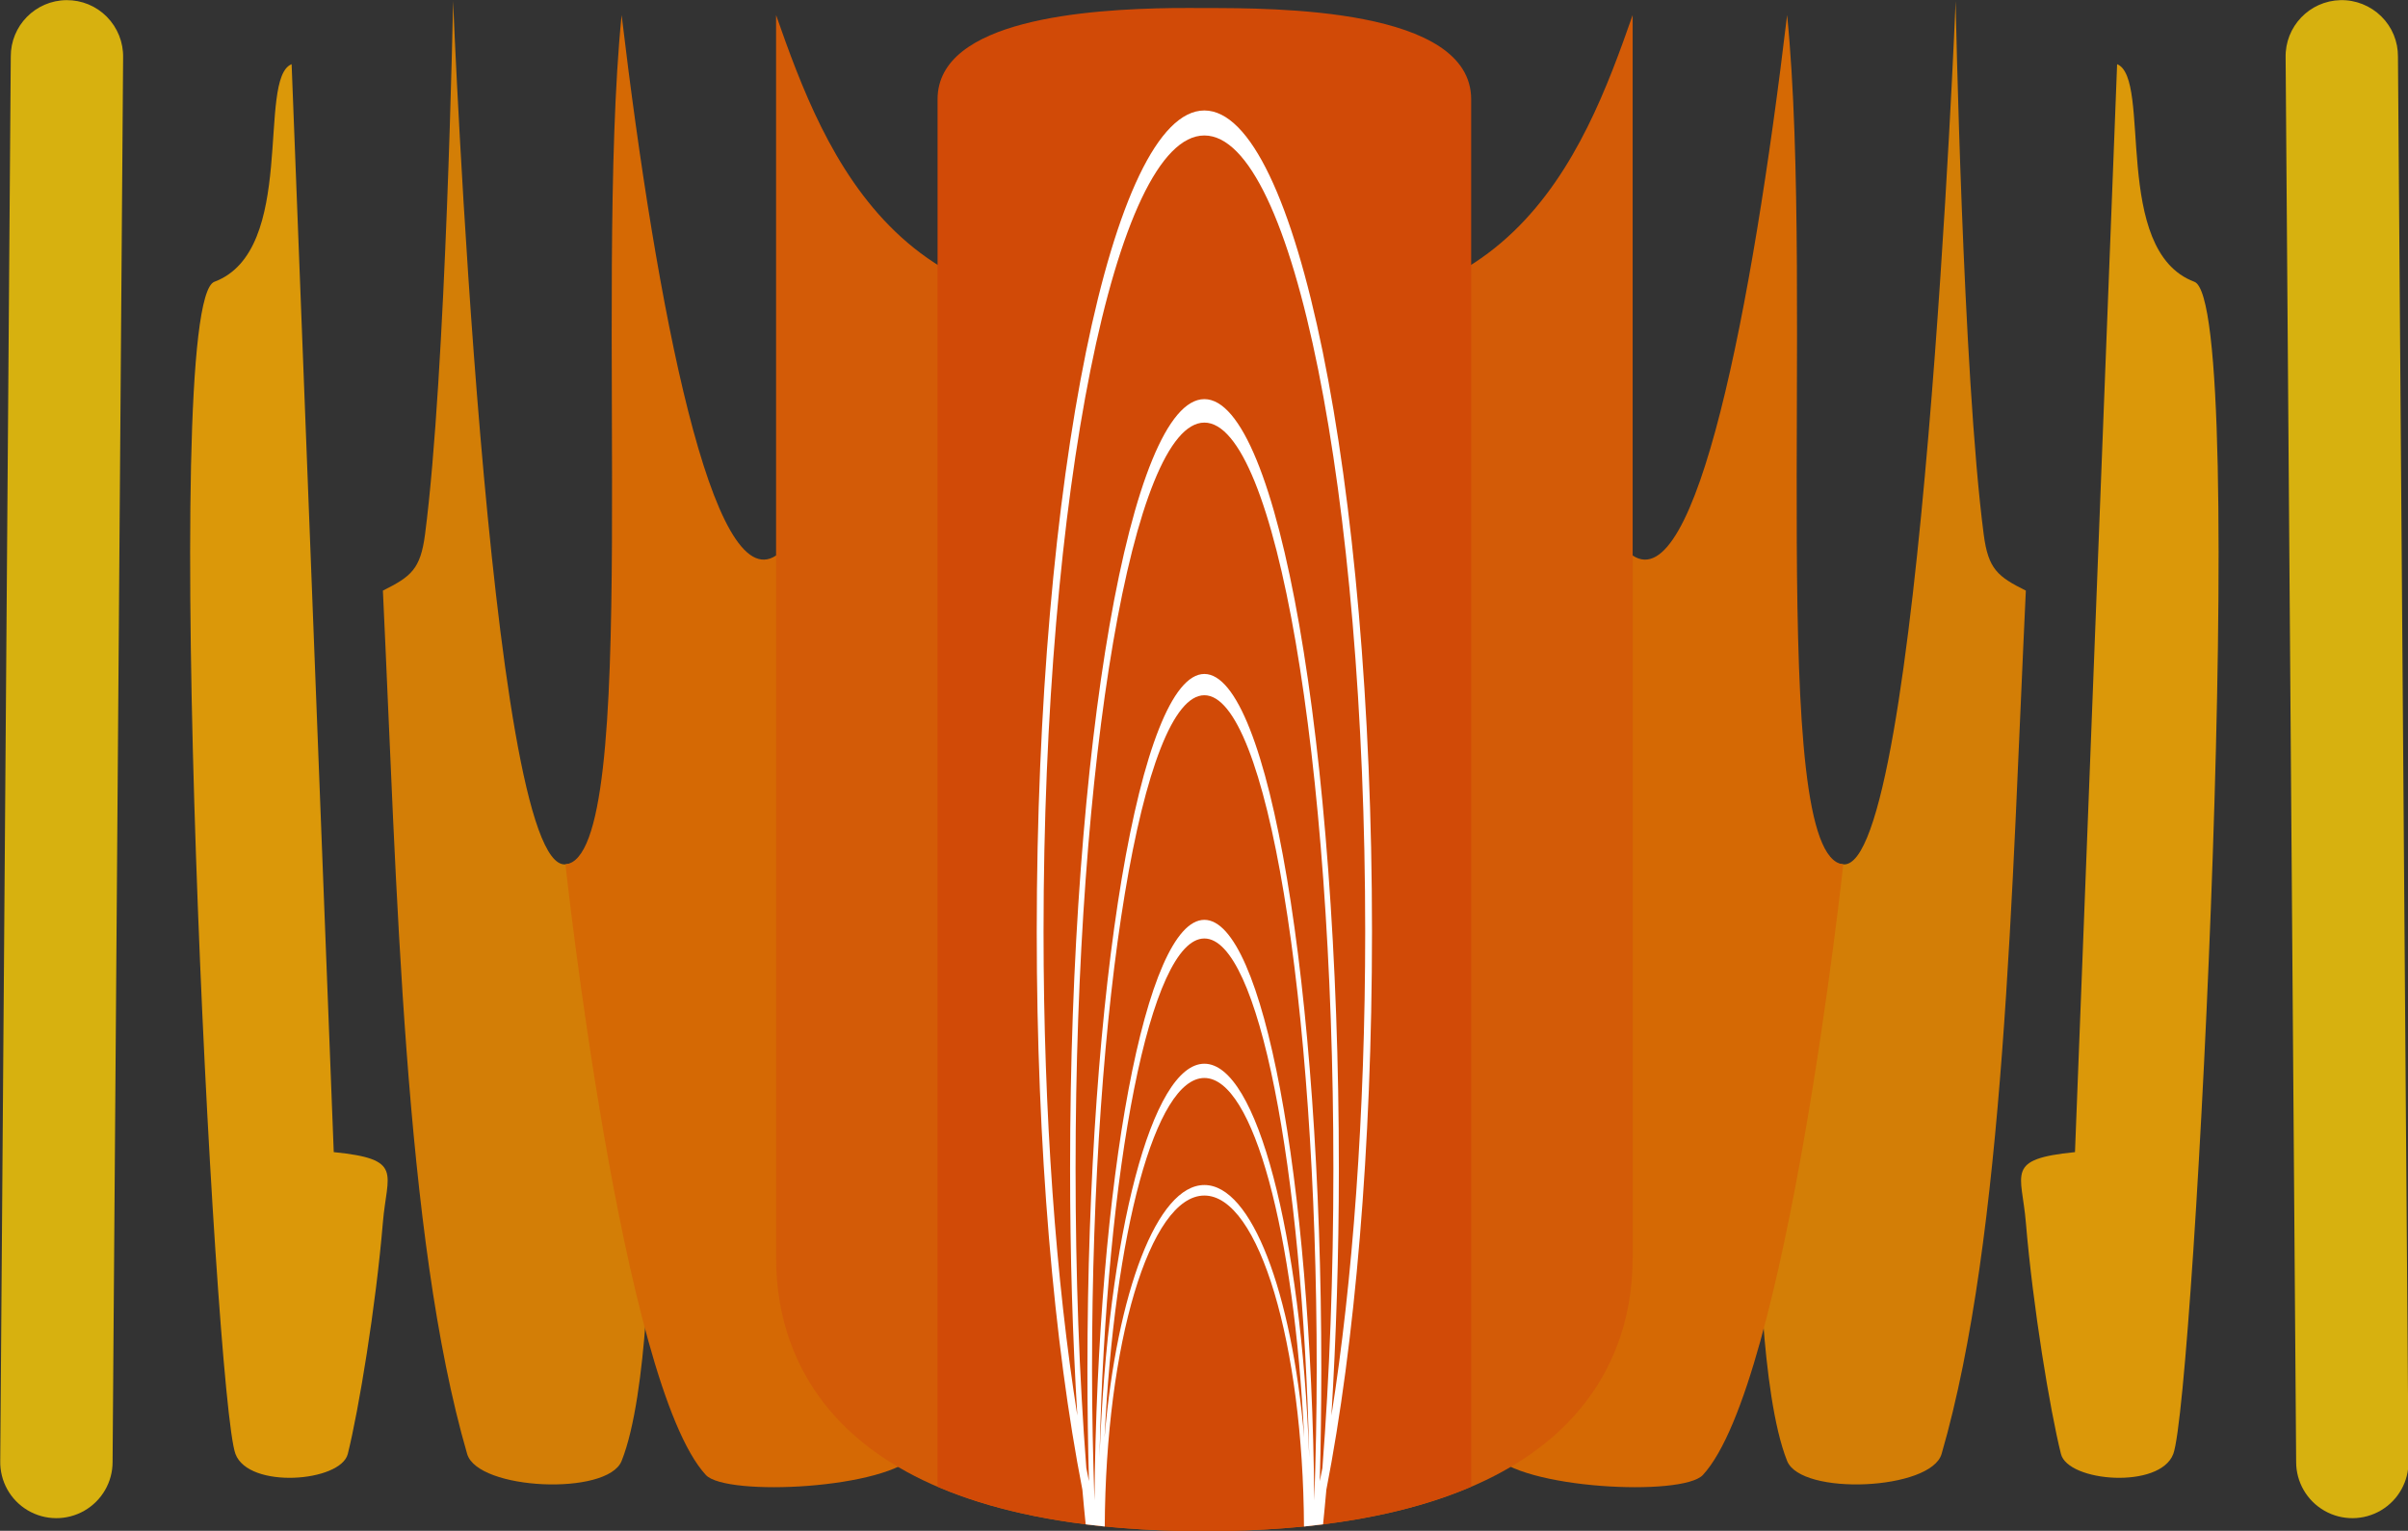 <?xml version="1.0" encoding="UTF-8" standalone="no"?>
<!DOCTYPE svg PUBLIC "-//W3C//DTD SVG 1.0//EN"
	"http://www.w3.org/TR/2001/REC-SVG-20010904/DTD/svg10.dtd">
<svg
   xmlns:svg="http://www.w3.org/2000/svg"
   xmlns="http://www.w3.org/2000/svg"
   version="1.0"
   width="943.495"
   height="600"
   id="svg3252">
  <rect width="100%" height="100%" fill="#333333" stroke="none"/>
  <defs
     id="defs3254" />
  <g
     transform="translate(-293.498,216.625)"
     id="layer1">
    <g
       transform="matrix(2.751,0,0,2.751,-513.825,-671.171)"
       id="g4478">
      <path
         d="M 358,165.375 C 358,165.375 357,218.375 354,241.375 C 353.353,246.333 352,247.375 348,249.375 C 350,291.375 351,341.375 360,372.375 C 361.501,377.547 380,378.375 382,373.375 C 385.828,363.804 386,340.375 386,340.375 L 380,287.375 L 374,288.375 C 363,289.375 358,165.375 358,165.375 z M 572,165.375 C 572,165.375 567,289.375 556,288.375 L 550,287.375 L 544,340.375 C 544,340.375 544.172,363.804 548,373.375 C 550,378.375 568.499,377.547 570,372.375 C 579,341.375 580,291.375 582,249.375 C 578,247.375 576.647,246.333 576,241.375 C 573,218.375 572,165.375 572,165.375 z "
         style="opacity:1;fill:#d37e06;fill-opacity:1;stroke:none;stroke-width:2;stroke-linecap:butt;stroke-linejoin:miter;stroke-miterlimit:4;stroke-dasharray:none;stroke-opacity:1"
         id="path3333" />
      <path
         d="M 382,167.375 C 378,207.375 385,287.375 374,288.375 C 374,288.375 382,362.375 394,375.375 C 396.878,378.493 420,377.375 424,372.375 L 425,247.375 L 404,244.375 C 395,250.375 387,209.375 382,167.375 z M 548,167.375 C 543,209.375 535,250.375 526,244.375 L 505,247.375 L 506,372.375 C 510,377.375 533.122,378.493 536,375.375 C 548,362.375 556,288.375 556,288.375 C 545,287.375 552,207.375 548,167.375 z "
         style="opacity:1;fill:#d56904;fill-opacity:1;stroke:none;stroke-width:2;stroke-linecap:butt;stroke-linejoin:miter;stroke-miterlimit:4;stroke-dasharray:none;stroke-opacity:1"
         id="path3331" />
      <path
         d="M 404,167.375 C 404,167.375 404,297.355 404,344.438 C 404,361.366 414.99,383.375 465,383.375 C 515.01,383.375 526,361.366 526,344.438 C 526,297.355 526,167.375 526,167.375 C 519,187.375 508,216.375 465,207.375 C 422,216.375 411,187.375 404,167.375 z "
         style="opacity:1;fill:#d35b07;fill-opacity:1;stroke:none;stroke-width:2;stroke-linecap:butt;stroke-linejoin:miter;stroke-miterlimit:4;stroke-opacity:1"
         id="path3324" />
      <path
         d="M 460.469,166.375 C 448.386,166.546 427,167.966 427,179.375 C 427,225.386 427,377.031 427,377.031 C 436.035,380.912 448.343,383.375 465,383.375 C 481.657,383.375 493.965,380.912 503,377.031 C 503,377.031 503,225.386 503,179.375 C 503,166.337 475.05,166.375 465,166.375 C 463.744,166.375 462.195,166.351 460.469,166.375 z "
         style="opacity:1;fill:#d14a07;fill-opacity:1;stroke:none;stroke-width:2;stroke-linecap:butt;stroke-linejoin:miter;stroke-miterlimit:4;stroke-opacity:1"
         id="path3328" />
      <path
         d="M 335,174.375 C 330,176.375 335.844,200.934 324,205.375 C 316,208.375 324,364.375 327,372.375 C 328.891,377.417 342,376.375 343,372.375 C 344.553,366.163 347,351.375 348,339.375 C 348.587,332.328 351,330.375 341,329.375 L 335,174.375 z M 595,174.375 L 589,329.375 C 579,330.375 581.413,332.328 582,339.375 C 583,351.375 585.447,366.163 587,372.375 C 588,376.375 601.109,377.417 603,372.375 C 606,364.375 614,208.375 606,205.375 C 594.156,200.934 600,176.375 595,174.375 z "
         style="opacity:1;fill:#db9809;fill-opacity:1;stroke:none;stroke-width:2;stroke-linecap:butt;stroke-linejoin:miter;stroke-miterlimit:4;stroke-dasharray:none;stroke-opacity:1"
         id="path3335" />
      <path
         d="M 302.938,165.25 C 298.519,165.285 294.966,168.894 295,173.312 L 293.5,373.375 C 293.444,376.255 294.928,378.937 297.406,380.406 C 299.884,381.876 302.968,381.899 305.469,380.469 C 307.969,379.038 309.511,376.381 309.5,373.5 L 311,173.438 C 311.051,171.273 310.207,169.168 308.688,167.625 C 307.168,166.082 305.103,165.233 302.938,165.25 z M 626.812,165.25 C 622.394,165.353 618.896,169.019 619,173.438 L 620.5,373.5 C 620.489,376.381 622.031,379.038 624.531,380.469 C 627.032,381.9 630.116,381.876 632.594,380.406 C 635.072,378.937 636.556,376.255 636.5,373.375 L 635,173.312 C 635.017,171.147 634.168,169.082 632.625,167.562 C 631.082,166.043 628.977,165.199 626.812,165.25 z "
         style="opacity:1;fill:#d7b10f;fill-opacity:1;stroke:none;stroke-width:16;stroke-linecap:round;stroke-linejoin:miter;stroke-miterlimit:4;stroke-dasharray:none;stroke-opacity:1"
         id="path3337" />
      <path
         d="M 465,180.969 C 451.876,180.969 441.125,233.672 441.125,297.969 C 441.125,328.86 443.589,356.776 447.625,377.469 C 447.763,379.146 447.938,380.779 448.094,382.406 C 448.98,382.517 449.892,382.626 450.812,382.719 C 450.947,356.771 457.212,335.562 465,335.562 C 472.788,335.562 479.053,356.771 479.188,382.719 C 480.108,382.626 481.02,382.517 481.906,382.406 C 482.062,380.779 482.237,379.146 482.375,377.469 C 486.411,356.776 488.875,328.86 488.875,297.969 C 488.875,233.672 478.124,180.969 465,180.969 z M 465,184.531 C 477.702,184.531 487.906,235.739 487.906,297.969 C 487.906,324.028 486.106,347.912 483.094,366.906 C 483.76,355.878 484.156,344.097 484.156,331.75 C 484.156,271.485 475.52,222.094 465,222.094 C 454.48,222.094 445.875,271.485 445.875,331.75 C 445.875,344.097 446.24,355.878 446.906,366.906 C 443.894,347.912 442.094,324.028 442.094,297.969 C 442.094,235.739 452.298,184.531 465,184.531 z M 465,225.438 C 475.18,225.438 483.375,273.428 483.375,331.75 C 483.375,346.962 482.816,361.351 481.812,374.375 C 481.693,375.007 481.56,375.632 481.438,376.25 C 481.582,371.053 481.656,365.759 481.656,360.312 C 481.656,305.873 474.161,261.25 465,261.25 C 455.839,261.25 448.344,305.873 448.344,360.312 C 448.344,365.759 448.418,371.053 448.562,376.25 C 448.44,375.632 448.307,375.007 448.188,374.375 C 447.184,361.351 446.656,346.962 446.656,331.75 C 446.656,273.428 454.82,225.438 465,225.438 z M 465,264.281 C 473.866,264.281 481,307.623 481,360.312 C 481,366.714 480.857,372.962 480.656,379 C 480.216,333.124 473.354,296.281 465,296.281 C 456.646,296.281 449.784,333.124 449.344,379 C 449.143,372.962 449,366.714 449,360.312 C 449,307.623 456.134,264.281 465,264.281 z M 465,298.938 C 472.699,298.937 478.991,331.403 479.938,372.844 C 478.753,341.189 472.5,316.781 465,316.781 C 457.5,316.781 451.247,341.189 450.062,372.844 C 451.009,331.403 457.301,298.938 465,298.938 z M 465,318.812 C 472.01,318.813 477.816,340.935 479.219,370.062 C 477.446,349.364 471.734,334.062 465,334.062 C 458.266,334.062 452.554,349.364 450.781,370.062 C 452.184,340.935 457.99,318.812 465,318.812 z "
         style="opacity:1;fill:#ffffff;fill-opacity:1;stroke:none;stroke-width:0.057;stroke-linecap:round;stroke-linejoin:miter;stroke-miterlimit:4;stroke-dasharray:none;stroke-opacity:1"
         id="path4365" />
    </g>
  </g>
</svg>
